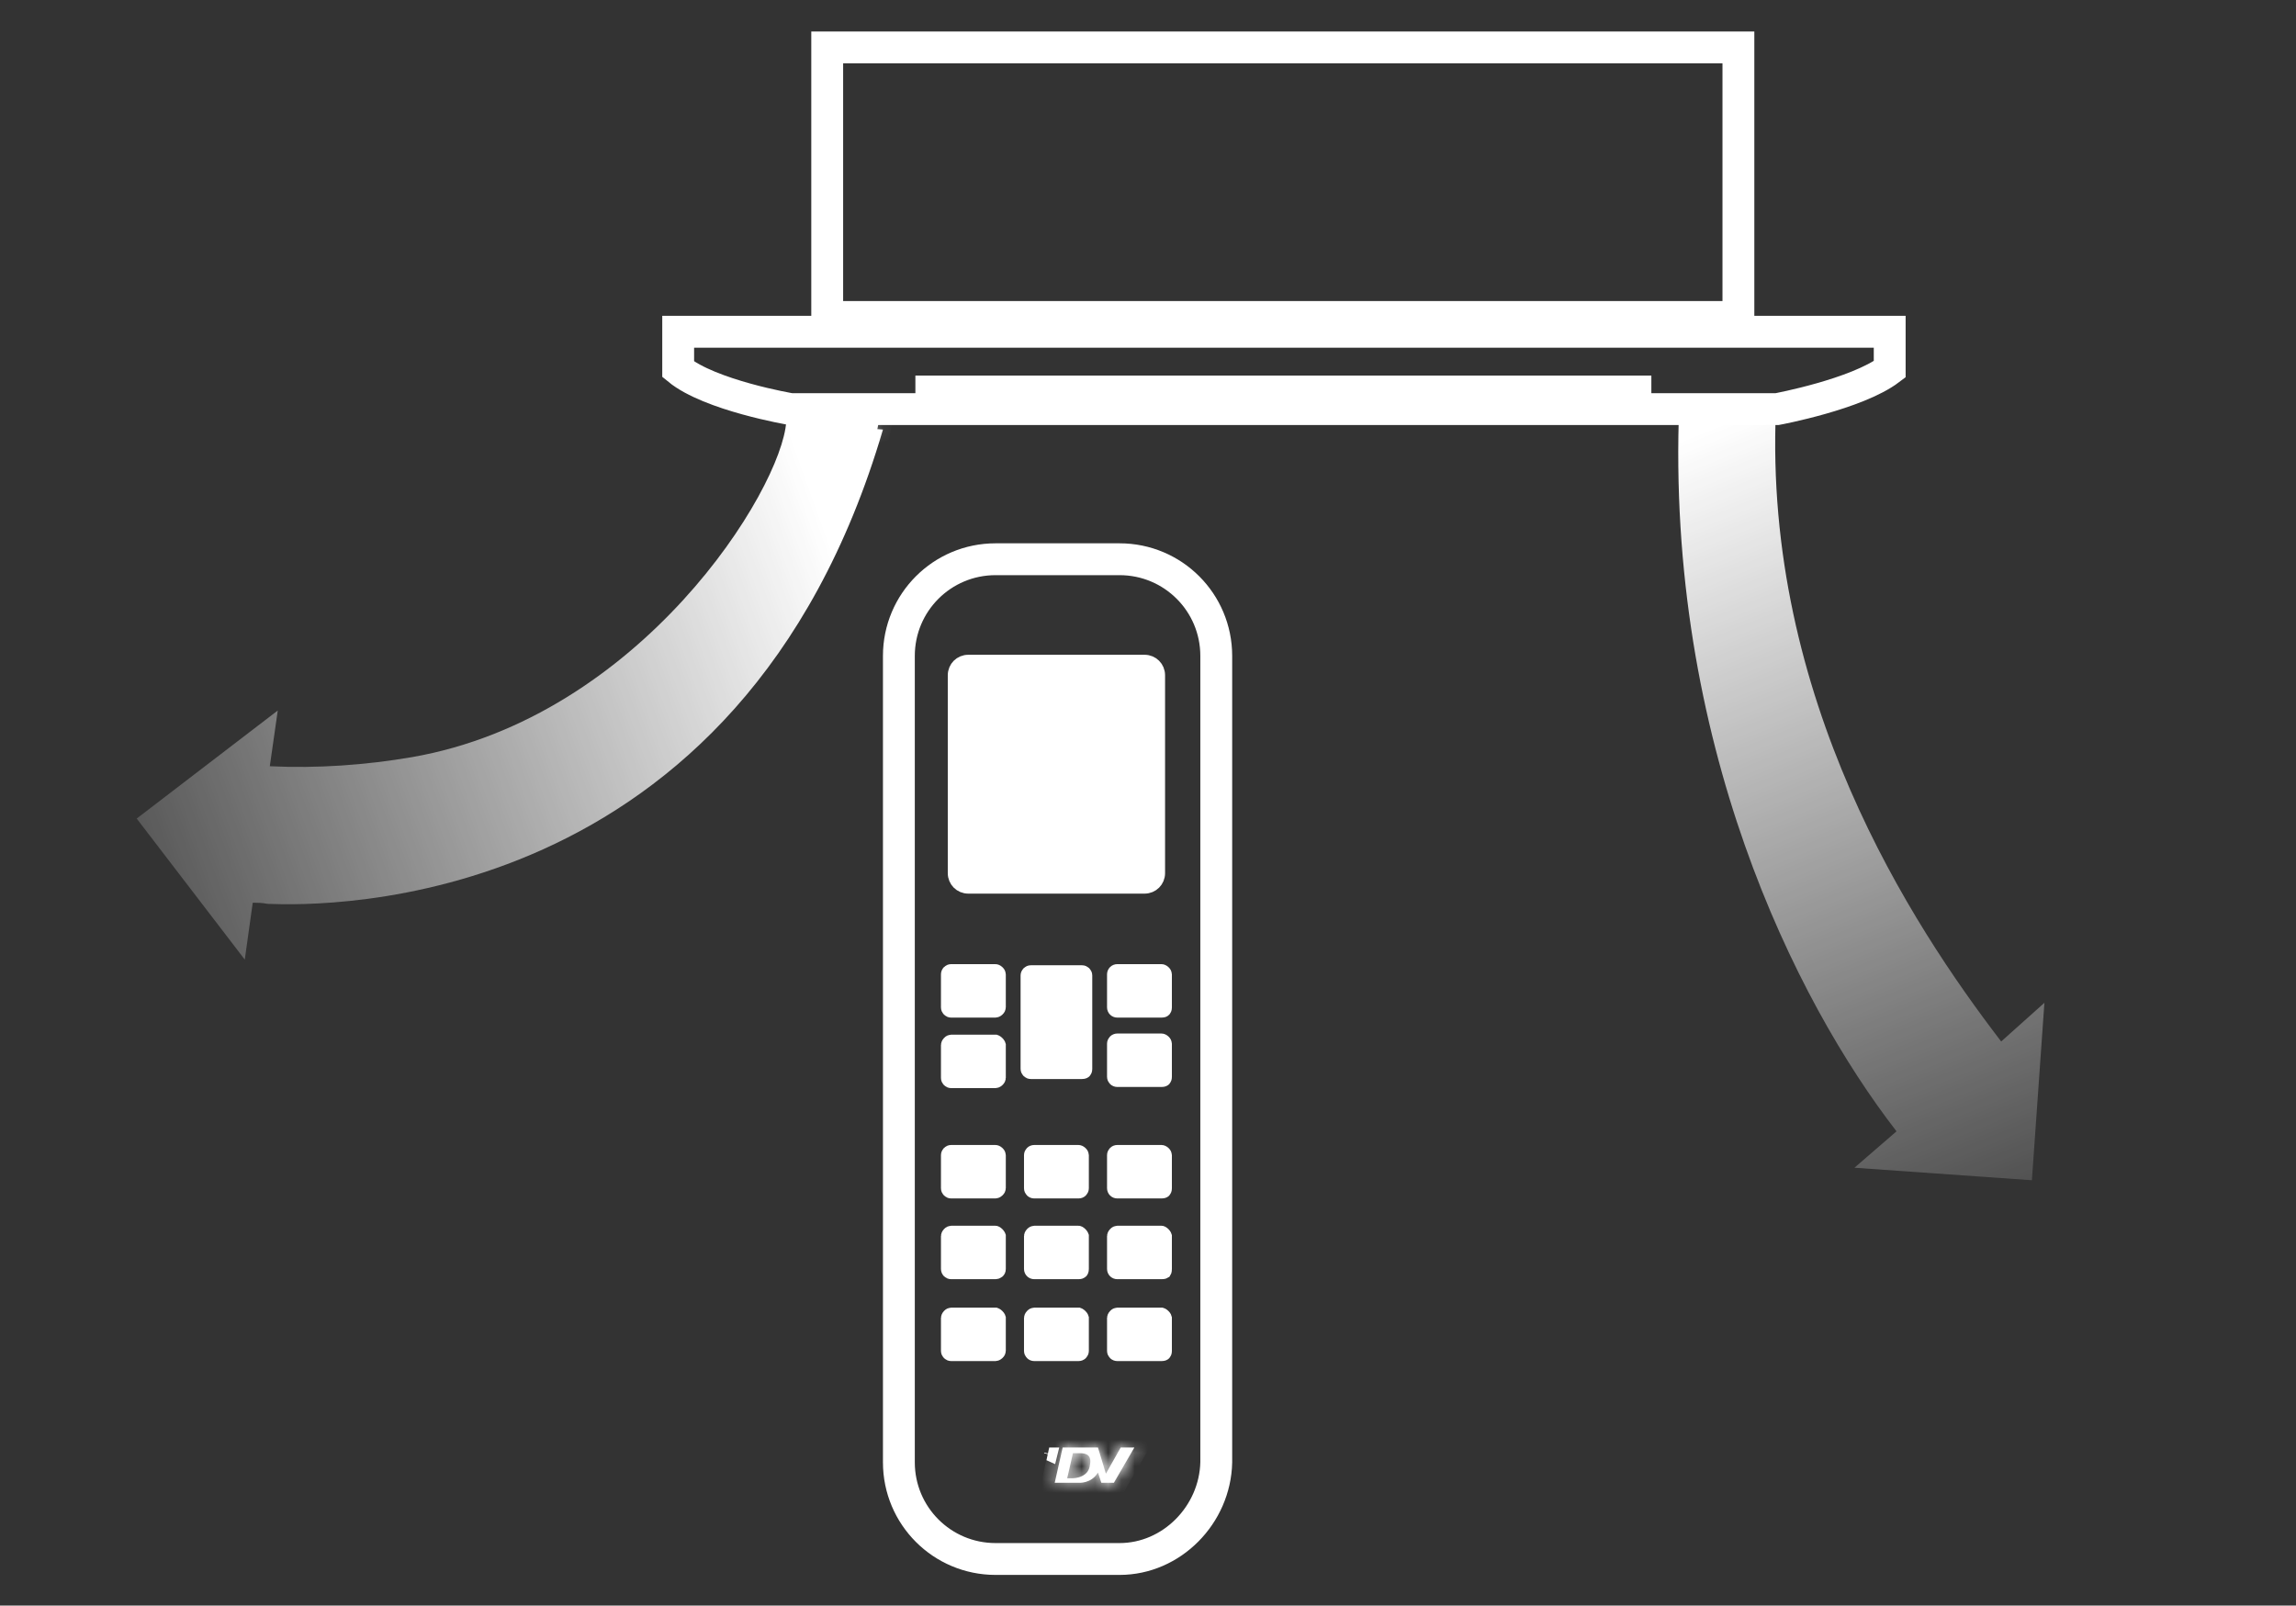 <svg width="173" height="121" viewBox="0 0 173 121" fill="none" xmlns="http://www.w3.org/2000/svg">
<rect x="0" y="0" width="173" height="121" fill="#333333" stroke="none"/>
<path d="M84.357 117.488H75.014C70.986 117.488 67.729 114.231 67.729 110.202V49.431C67.729 45.402 70.986 42.145 75.014 42.145H84.357C88.386 42.145 91.643 45.402 91.643 49.431V110.202C91.557 114.145 88.3 117.488 84.357 117.488Z" stroke="white" stroke-width="2.4" stroke-miterlimit="10"/>
<path d="M86.243 66.845H72.957C72.376 66.845 71.914 66.383 71.914 65.802V50.888C71.914 50.307 72.376 49.845 72.957 49.845H86.243C86.824 49.845 87.286 50.307 87.286 50.888V65.802C87.286 66.383 86.824 66.845 86.243 66.845Z" fill="white" stroke="white"/>
<path d="M75.014 76.188H71.671C71.519 76.188 71.4 76.069 71.4 75.916V73.431C71.4 73.278 71.519 73.159 71.671 73.159H75.014C75.032 73.159 75.109 73.177 75.188 73.251C75.263 73.32 75.286 73.387 75.286 73.431V75.916C75.286 75.96 75.263 76.027 75.188 76.096C75.109 76.17 75.032 76.188 75.014 76.188Z" fill="white" stroke="white"/>
<path d="M75.014 81.502H71.671C71.519 81.502 71.4 81.383 71.4 81.231V78.745C71.4 78.727 71.418 78.65 71.491 78.571C71.56 78.497 71.628 78.474 71.671 78.474H75.009C75.012 78.475 75.026 78.478 75.05 78.49C75.088 78.51 75.132 78.541 75.175 78.584C75.218 78.627 75.25 78.672 75.269 78.709C75.281 78.733 75.285 78.747 75.286 78.751V81.231C75.286 81.274 75.263 81.342 75.188 81.411C75.109 81.485 75.032 81.502 75.014 81.502Z" fill="white" stroke="white"/>
<path d="M81.529 80.817H77.671C77.519 80.817 77.4 80.698 77.4 80.545V73.516C77.4 73.364 77.519 73.245 77.671 73.245H81.529C81.681 73.245 81.8 73.364 81.8 73.516V80.545C81.8 80.662 81.766 80.725 81.74 80.752C81.72 80.774 81.669 80.817 81.529 80.817Z" fill="white" stroke="white"/>
<path d="M75.014 89.817H71.671C71.519 89.817 71.4 89.698 71.4 89.545V87.059C71.4 86.907 71.519 86.788 71.671 86.788H75.014C75.032 86.788 75.109 86.806 75.188 86.879C75.263 86.948 75.286 87.016 75.286 87.059V89.545C75.286 89.588 75.263 89.656 75.188 89.725C75.109 89.799 75.032 89.817 75.014 89.817Z" fill="white" stroke="white"/>
<path d="M81.272 89.817H77.929C77.776 89.817 77.657 89.698 77.657 89.545V87.059C77.657 86.907 77.776 86.788 77.929 86.788H81.272C81.29 86.788 81.366 86.806 81.445 86.879C81.52 86.948 81.543 87.016 81.543 87.059V89.545C81.543 89.698 81.424 89.817 81.272 89.817Z" fill="white" stroke="white"/>
<path d="M87.529 89.817H84.186C84.033 89.817 83.914 89.698 83.914 89.545V87.059C83.914 86.907 84.033 86.788 84.186 86.788H87.529C87.547 86.788 87.623 86.806 87.703 86.879C87.777 86.948 87.8 87.016 87.8 87.059V89.545C87.8 89.662 87.766 89.725 87.74 89.752C87.72 89.774 87.669 89.817 87.529 89.817Z" fill="white" stroke="white"/>
<path d="M75.014 95.902H71.671C71.519 95.902 71.4 95.783 71.4 95.631V93.145C71.4 93.127 71.418 93.05 71.491 92.971C71.56 92.897 71.628 92.874 71.671 92.874H75.009C75.012 92.874 75.026 92.878 75.05 92.89C75.088 92.909 75.132 92.941 75.175 92.984C75.218 93.027 75.25 93.072 75.269 93.109C75.281 93.133 75.285 93.147 75.286 93.15V95.631C75.286 95.734 75.248 95.791 75.203 95.83C75.147 95.878 75.07 95.902 75.014 95.902Z" fill="white" stroke="white"/>
<path d="M81.272 95.902H77.929C77.776 95.902 77.657 95.783 77.657 95.631V93.145C77.657 93.127 77.675 93.05 77.749 92.971C77.817 92.897 77.885 92.874 77.929 92.874H81.266C81.269 92.874 81.283 92.878 81.308 92.89C81.345 92.909 81.389 92.941 81.432 92.984C81.475 93.027 81.507 93.072 81.526 93.109C81.539 93.133 81.542 93.147 81.543 93.15V95.631C81.543 95.771 81.5 95.822 81.479 95.842C81.451 95.868 81.388 95.902 81.272 95.902Z" fill="white" stroke="white"/>
<path d="M87.529 95.902H84.186C84.033 95.902 83.914 95.783 83.914 95.631V93.145C83.914 93.127 83.932 93.05 84.006 92.971C84.075 92.897 84.143 92.874 84.186 92.874H87.523C87.527 92.874 87.54 92.878 87.565 92.89C87.602 92.909 87.646 92.941 87.689 92.984C87.732 93.027 87.764 93.072 87.783 93.109C87.796 93.133 87.799 93.147 87.8 93.15V95.631C87.8 95.809 87.756 95.853 87.754 95.856L87.754 95.856L87.754 95.856C87.751 95.858 87.707 95.902 87.529 95.902Z" fill="white" stroke="white"/>
<path d="M75.014 102.073H71.671C71.519 102.073 71.4 101.954 71.4 101.802V99.316C71.4 99.298 71.418 99.222 71.491 99.142C71.56 99.068 71.628 99.045 71.671 99.045H75.009C75.012 99.046 75.026 99.049 75.05 99.062C75.088 99.081 75.132 99.113 75.175 99.156C75.218 99.198 75.25 99.243 75.269 99.28C75.281 99.304 75.285 99.318 75.286 99.322V101.802C75.286 101.845 75.263 101.913 75.188 101.982C75.109 102.056 75.032 102.073 75.014 102.073Z" fill="white" stroke="white"/>
<path d="M81.272 102.073H77.929C77.776 102.073 77.657 101.954 77.657 101.802V99.316C77.657 99.298 77.675 99.222 77.749 99.142C77.817 99.068 77.885 99.045 77.929 99.045H81.266C81.269 99.046 81.283 99.049 81.308 99.062C81.345 99.081 81.389 99.113 81.432 99.156C81.475 99.198 81.507 99.243 81.526 99.28C81.539 99.304 81.542 99.318 81.543 99.322V101.802C81.543 101.954 81.424 102.073 81.272 102.073Z" fill="white" stroke="white"/>
<path d="M87.529 102.073H84.186C84.033 102.073 83.914 101.954 83.914 101.802V99.316C83.914 99.298 83.932 99.222 84.006 99.142C84.075 99.068 84.143 99.045 84.186 99.045H87.523C87.527 99.046 87.54 99.049 87.565 99.062C87.602 99.081 87.646 99.113 87.689 99.156C87.732 99.198 87.764 99.243 87.783 99.28C87.796 99.304 87.799 99.318 87.8 99.322V101.802C87.8 101.919 87.766 101.981 87.74 102.009C87.72 102.031 87.669 102.073 87.529 102.073Z" fill="white" stroke="white"/>
<path d="M87.529 76.188H84.186C84.033 76.188 83.914 76.069 83.914 75.916V73.431C83.914 73.278 84.033 73.159 84.186 73.159H87.529C87.547 73.159 87.623 73.177 87.703 73.251C87.777 73.32 87.8 73.387 87.8 73.431V75.916C87.8 76.033 87.766 76.096 87.74 76.124C87.72 76.145 87.669 76.188 87.529 76.188Z" fill="white" stroke="white"/>
<path d="M87.529 81.416H84.186C84.033 81.416 83.914 81.297 83.914 81.145V78.659C83.914 78.507 84.033 78.388 84.186 78.388H87.529C87.547 78.388 87.623 78.405 87.703 78.479C87.777 78.548 87.8 78.616 87.8 78.659V81.145C87.8 81.262 87.766 81.324 87.74 81.352C87.72 81.374 87.669 81.416 87.529 81.416Z" fill="white" stroke="white"/>
<path d="M79.174 109.588L79.162 109.636L79.056 109.588H79.174Z" fill="white" stroke="white"/>
<mask id="path-18-inside-1_279_7791" fill="white">
<path d="M84.443 109.088L83.329 111.059L82.729 109.088H80.071L79.471 111.745H81.271C81.271 111.745 82.214 111.831 82.729 110.974L82.986 111.745H83.929L85.471 109.088H84.443ZM80.843 111.402H80.414L80.843 109.516H81.357C81.614 109.516 82.3 109.516 82.129 110.374C82.043 111.402 80.843 111.402 80.843 111.402Z"/>
</mask>
<path d="M84.443 109.088L83.329 111.059L82.729 109.088H80.071L79.471 111.745H81.271C81.271 111.745 82.214 111.831 82.729 110.974L82.986 111.745H83.929L85.471 109.088H84.443ZM80.843 111.402H80.414L80.843 109.516H81.357C81.614 109.516 82.3 109.516 82.129 110.374C82.043 111.402 80.843 111.402 80.843 111.402Z" fill="white"/>
<path d="M84.443 109.088V108.088H83.859L83.572 108.596L84.443 109.088ZM83.329 111.059L82.372 111.35L83.051 113.582L84.199 111.551L83.329 111.059ZM82.729 109.088L83.685 108.797L83.469 108.088H82.729V109.088ZM80.071 109.088V108.088H79.272L79.096 108.868L80.071 109.088ZM79.471 111.745L78.496 111.525L78.221 112.745H79.471V111.745ZM81.271 111.745L81.362 110.749L81.317 110.745H81.271V111.745ZM82.729 110.974L83.677 110.657L82.99 108.595L81.871 110.459L82.729 110.974ZM82.986 111.745L82.037 112.061L82.265 112.745H82.986V111.745ZM83.929 111.745V112.745H84.504L84.793 112.247L83.929 111.745ZM85.471 109.088L86.336 109.59L87.208 108.088H85.471V109.088ZM80.843 111.402L80.843 110.402H80.843V111.402ZM80.414 111.402L79.439 111.181L79.162 112.402H80.414V111.402ZM80.843 109.516V108.516H80.045L79.868 109.295L80.843 109.516ZM82.129 110.374L81.148 110.177L81.137 110.234L81.132 110.291L82.129 110.374ZM83.572 108.596L82.458 110.567L84.199 111.551L85.313 109.58L83.572 108.596ZM84.285 110.768L83.685 108.797L81.772 109.379L82.372 111.35L84.285 110.768ZM82.729 108.088H80.071V110.088H82.729V108.088ZM79.096 108.868L78.496 111.525L80.447 111.965L81.047 109.308L79.096 108.868ZM79.471 112.745H81.271V110.745H79.471V112.745ZM81.271 111.745C81.181 112.741 81.181 112.741 81.182 112.741C81.182 112.741 81.183 112.741 81.183 112.741C81.183 112.741 81.184 112.741 81.185 112.741C81.186 112.741 81.188 112.742 81.189 112.742C81.192 112.742 81.195 112.742 81.199 112.742C81.206 112.743 81.214 112.743 81.223 112.744C81.241 112.745 81.263 112.746 81.288 112.747C81.339 112.748 81.404 112.748 81.482 112.743C81.636 112.735 81.846 112.71 82.082 112.642C82.562 112.505 83.168 112.185 83.586 111.488L81.871 110.459C81.775 110.62 81.652 110.685 81.532 110.719C81.468 110.738 81.41 110.744 81.371 110.747C81.353 110.748 81.341 110.747 81.338 110.747C81.337 110.747 81.338 110.747 81.342 110.748C81.344 110.748 81.346 110.748 81.35 110.748C81.351 110.748 81.353 110.748 81.355 110.749C81.356 110.749 81.357 110.749 81.358 110.749C81.359 110.749 81.36 110.749 81.36 110.749C81.36 110.749 81.361 110.749 81.361 110.749C81.362 110.749 81.362 110.749 81.271 111.745ZM81.78 111.29L82.037 112.061L83.934 111.429L83.677 110.657L81.78 111.29ZM82.986 112.745H83.929V110.745H82.986V112.745ZM84.793 112.247L86.336 109.59L84.607 108.586L83.064 111.243L84.793 112.247ZM85.471 108.088H84.443V110.088H85.471V108.088ZM80.843 110.402H80.414V112.402H80.843V110.402ZM81.389 111.624L81.818 109.738L79.868 109.295L79.439 111.181L81.389 111.624ZM80.843 110.516H81.357V108.516H80.843V110.516ZM81.357 110.516C81.423 110.516 81.452 110.518 81.475 110.521C81.5 110.524 81.461 110.524 81.397 110.486C81.36 110.464 81.315 110.431 81.272 110.381C81.228 110.331 81.197 110.275 81.178 110.222C81.14 110.119 81.167 110.082 81.148 110.177L83.109 110.57C83.176 110.237 83.182 109.878 83.055 109.534C82.922 109.171 82.677 108.918 82.411 108.762C81.957 108.495 81.443 108.516 81.357 108.516V110.516ZM81.132 110.291C81.128 110.341 81.119 110.333 81.134 110.316C81.139 110.31 81.126 110.327 81.071 110.35C81.016 110.372 80.951 110.388 80.892 110.396C80.865 110.4 80.844 110.401 80.834 110.402C80.829 110.402 80.827 110.402 80.828 110.402C80.829 110.402 80.83 110.402 80.832 110.402C80.834 110.402 80.835 110.402 80.837 110.402C80.838 110.402 80.839 110.402 80.84 110.402C80.84 110.402 80.841 110.402 80.841 110.402C80.841 110.402 80.842 110.402 80.842 110.402C80.842 110.402 80.843 110.402 80.843 111.402C80.843 112.402 80.843 112.402 80.844 112.402C80.844 112.402 80.844 112.402 80.845 112.402C80.845 112.402 80.846 112.402 80.847 112.402C80.848 112.402 80.849 112.402 80.85 112.402C80.853 112.402 80.857 112.402 80.86 112.402C80.867 112.402 80.875 112.402 80.885 112.402C80.904 112.401 80.927 112.4 80.955 112.398C81.011 112.395 81.085 112.389 81.171 112.376C81.34 112.352 81.58 112.303 81.836 112.198C82.37 111.977 83.041 111.461 83.125 110.457L81.132 110.291Z" fill="white" mask="url(#path-18-inside-1_279_7791)"/>
<path d="M123.786 28.945H69.614V29.46H123.786V28.945Z" stroke="white" stroke-width="1.282" stroke-linecap="round"/>
<mask id="path-21-inside-2_279_7791" fill="white">
<path d="M66.186 31.945L66.1 32.374C63.786 33.145 61.643 32.374 61.643 32.374L61.471 31.945H66.186Z"/>
</mask>
<path d="M66.186 31.945L66.1 32.374C63.786 33.145 61.643 32.374 61.643 32.374L61.471 31.945H66.186Z" fill="white"/>
<path d="M66.186 31.945L67.166 32.141L67.406 30.945H66.186V31.945ZM66.1 32.374L66.416 33.323L66.967 33.139L67.081 32.57L66.1 32.374ZM61.643 32.374L60.714 32.745L60.881 33.163L61.304 33.315L61.643 32.374ZM61.471 31.945V30.945H59.994L60.543 32.317L61.471 31.945ZM65.205 31.749L65.119 32.178L67.081 32.57L67.166 32.141L65.205 31.749ZM65.784 31.425C64.806 31.751 63.849 31.755 63.12 31.67C62.758 31.628 62.462 31.564 62.26 31.513C62.16 31.488 62.084 31.465 62.036 31.451C62.012 31.443 61.995 31.438 61.986 31.434C61.981 31.433 61.979 31.432 61.978 31.432C61.977 31.431 61.978 31.432 61.978 31.432C61.978 31.432 61.979 31.432 61.98 31.432C61.98 31.432 61.98 31.433 61.98 31.433C61.981 31.433 61.981 31.433 61.981 31.433C61.981 31.433 61.982 31.433 61.643 32.374C61.304 33.315 61.304 33.315 61.305 33.315C61.305 33.315 61.305 33.315 61.306 33.315C61.306 33.315 61.306 33.316 61.307 33.316C61.308 33.316 61.309 33.317 61.311 33.317C61.313 33.318 61.316 33.319 61.32 33.321C61.328 33.323 61.337 33.326 61.349 33.33C61.372 33.338 61.404 33.348 61.443 33.361C61.521 33.385 61.631 33.417 61.767 33.452C62.04 33.521 62.424 33.602 62.888 33.656C63.808 33.764 65.079 33.768 66.416 33.323L65.784 31.425ZM62.571 32.002L62.4 31.574L60.543 32.317L60.714 32.745L62.571 32.002ZM61.471 32.945H66.186V30.945H61.471V32.945Z" fill="white" mask="url(#path-21-inside-2_279_7791)"/>
<path d="M61.759 32.274H61.918L61.912 32.317C61.876 32.307 61.842 32.298 61.812 32.289C61.795 32.284 61.776 32.279 61.759 32.274ZM65.562 32.354L65.553 32.274H65.844C65.751 32.303 65.656 32.33 65.562 32.354Z" fill="white" stroke="white"/>
<path d="M130.986 3.574H62.329V23.888H130.986V3.574Z" stroke="white" stroke-width="2.4"/>
<path d="M133.9 30.831C133.9 30.831 139.9 29.717 142.386 27.831V25.002H51.1V27.831C53.5 29.802 59.586 30.831 59.586 30.831H133.9Z" stroke="white" stroke-width="2.4"/>
<path d="M59.243 31.773C58.9 36.916 48.271 54.059 31.043 57.059C27.529 57.659 23.929 57.916 20.329 57.745L20.929 53.545L10.3 61.688L18.443 72.316L19.043 68.031C19.386 68.031 19.729 68.031 20.157 68.116C24.443 68.288 55.814 68.888 66.529 32.373L59.243 31.773Z" fill="url(#paint0_linear_279_7791)"/>
<path d="M150.786 78.488C144.014 69.659 132.871 52.602 133.814 30.831L126.529 30.488C125.5 55.859 135.271 75.402 142.9 85.259L139.729 88.002L153.1 88.945L154.043 75.573L150.786 78.488Z" fill="url(#paint1_linear_279_7791)"/>
<defs>
<linearGradient id="paint0_linear_279_7791" x1="63.377" y1="43.27" x2="4.703" y2="64.255" gradientUnits="userSpaceOnUse">
<stop stop-color="white"/>
<stop offset="1" stop-color="white" stop-opacity="0.1"/>
</linearGradient>
<linearGradient id="paint1_linear_279_7791" x1="127.23" y1="32.97" x2="151.625" y2="93.558" gradientUnits="userSpaceOnUse">
<stop stop-color="white"/>
<stop offset="1" stop-color="white" stop-opacity="0.1"/>
</linearGradient>
</defs>
</svg>
